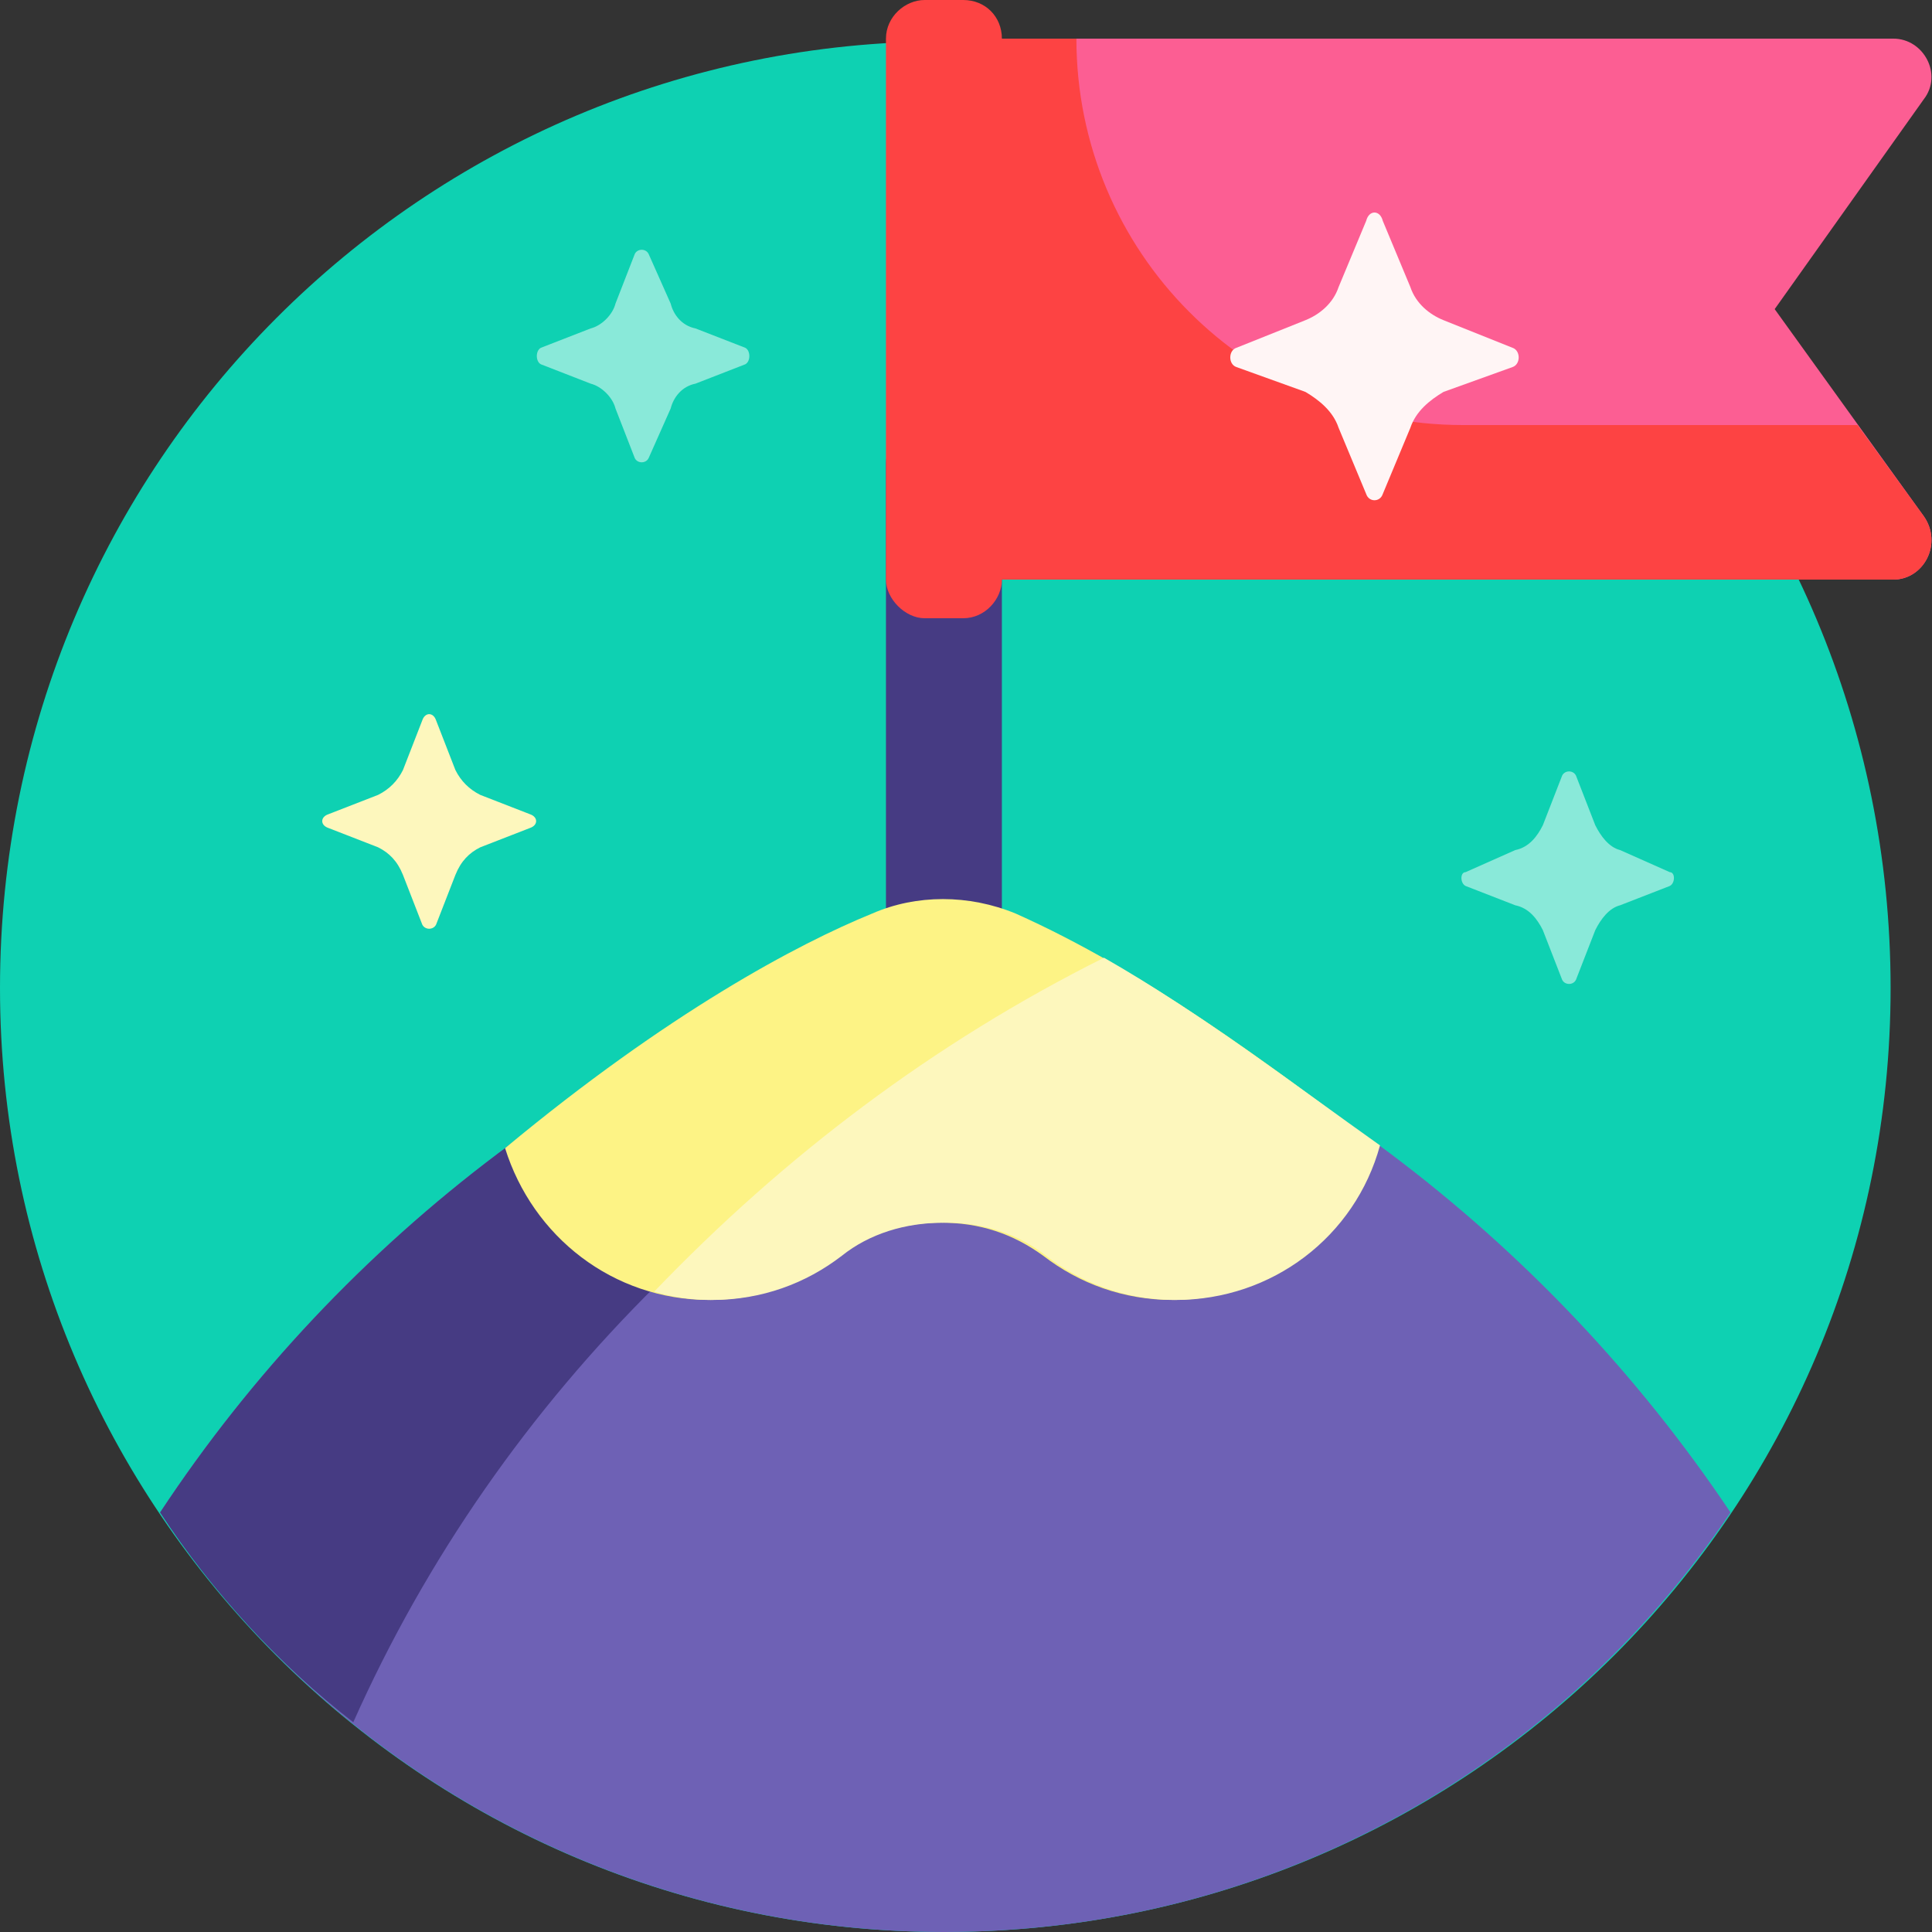 <svg version="1.2" xmlns="http://www.w3.org/2000/svg" viewBox="0 0 70 70" width="70" height="70"><rect x="0" y="0" width="70" height="70" fill="#333333" stroke="none"/><style>.a{fill:#0ed1b2}.b{fill:#89e9d9}.c{fill:#463b83}.d{fill:#6e61b5}.e{fill:#fc5e93}.f{fill:#fd4343}.g{fill:#fdf385}.h{fill:#fdf7bd}.i{fill:#fff5f5}</style><path fill-rule="evenodd" class="a" d="m34.2 70c-18.9 0-34.2-15.3-34.2-34.2 0-19 15.3-34.3 34.2-34.3 19 0 34.3 15.3 34.3 34.3 0 18.9-15.3 34.2-34.3 34.2z"/><path class="b" d="m27 13.2l-1.8 0.7c-0.5 0.1-0.8 0.5-0.9 0.9l-0.8 1.8c-0.1 0.2-0.4 0.2-0.5 0l-0.7-1.8c-0.1-0.4-0.5-0.8-0.9-0.9l-1.8-0.7c-0.2-0.1-0.2-0.5 0-0.6l1.8-0.7c0.4-0.1 0.8-0.5 0.9-0.9l0.7-1.8c0.1-0.2 0.4-0.2 0.5 0l0.8 1.8c0.1 0.4 0.4 0.8 0.9 0.9l1.8 0.7c0.2 0.1 0.2 0.5 0 0.6zm33.5 18.4l-1.8-0.8c-0.4-0.1-0.7-0.5-0.9-0.9l-0.7-1.8c-0.1-0.2-0.4-0.2-0.5 0l-0.7 1.8c-0.2 0.4-0.5 0.8-1 0.9l-1.8 0.8c-0.2 0-0.2 0.4 0 0.5l1.8 0.7c0.5 0.1 0.8 0.5 1 0.9l0.7 1.8c0.1 0.2 0.4 0.2 0.5 0l0.7-1.8c0.2-0.4 0.5-0.8 0.9-0.9l1.8-0.7c0.2-0.1 0.2-0.5 0-0.5z"/><path class="c" d="m34.9 37.7h-1.4c-0.7 0-1.4-0.6-1.4-1.4v-19.5c0-0.8 0.7-1.4 1.4-1.4h1.4c0.8 0 1.4 0.6 1.4 1.4v19.5c0 0.8-0.6 1.4-1.4 1.4z"/><path class="d" d="m5.8 54.8c6.6-10 16.6-17.6 28.4-21.3 11.8 3.7 21.8 11.3 28.5 21.3-6.2 9.2-16.6 15.2-28.5 15.2-11.8 0-22.3-6-28.4-15.2z"/><path class="c" d="m39.8 35.6c-12 5.4-21.7 14.9-27 26.8-2.7-2.1-5.1-4.7-7-7.6 6.6-10 16.6-17.6 28.4-21.3q2.9 0.9 5.6 2.1z"/><path class="e" d="m68.6 21h-34.4v-19.6h34.4c1.1 0 1.8 1.3 1.1 2.2l-5.4 7.6 5.4 7.5c0.7 1 0 2.3-1.1 2.3z"/><path class="f" d="m68.6 21h-32.3c0 0.7-0.6 1.4-1.4 1.4h-1.4c-0.7 0-1.4-0.7-1.4-1.4v-19.6c0-0.8 0.7-1.4 1.4-1.4h1.4c0.8 0 1.4 0.6 1.4 1.4h2.7c0 7.7 6.2 14 14 14h14.3l2.4 3.3c0.7 1 0 2.3-1.1 2.3z"/><path class="g" d="m37.8 45.5c-1.1-0.8-2.3-1.2-3.7-1.2-1.4 0-2.7 0.4-3.7 1.2-1.3 1-2.9 1.6-4.7 1.6-3.5 0-6.4-2.3-7.4-5.5 5.9-4.9 10.6-7.4 13.3-8.5 1.6-0.7 3.5-0.7 5.2 0 4.7 2.1 9.1 5.4 13.1 8.4-0.9 3.2-3.9 5.6-7.4 5.6-1.8 0-3.4-0.6-4.7-1.6z"/><path class="h" d="m19.2 30l-1.8 0.7c-0.4 0.2-0.7 0.5-0.9 1l-0.7 1.8c-0.1 0.2-0.4 0.2-0.5 0l-0.7-1.8c-0.2-0.5-0.5-0.8-0.9-1l-1.8-0.7c-0.3-0.1-0.3-0.4 0-0.5l1.8-0.7c0.4-0.2 0.7-0.5 0.9-0.9l0.7-1.8c0.1-0.3 0.4-0.3 0.5 0l0.7 1.8c0.2 0.4 0.5 0.7 0.9 0.9l1.8 0.7c0.3 0.1 0.3 0.4 0 0.5zm30.8 11.5c-0.9 3.3-3.9 5.6-7.4 5.6-1.8 0-3.4-0.6-4.7-1.6-1-0.8-2.3-1.2-3.6-1.2h-0.1c-1.4 0-2.7 0.4-3.7 1.2-1.3 1-2.9 1.6-4.7 1.6q-1.1 0-2.1-0.3c4.7-4.9 10.1-9 16.3-12.1 3.5 2 6.9 4.6 10 6.8z"/><path class="i" d="m54.8 13.3l-2.5 0.9c-0.5 0.3-1 0.7-1.2 1.3l-1 2.4c-0.1 0.3-0.5 0.3-0.6 0l-1-2.4c-0.2-0.6-0.7-1-1.2-1.3l-2.5-0.9c-0.3-0.1-0.3-0.6 0-0.7l2.5-1c0.5-0.2 1-0.6 1.2-1.2l1-2.4c0.1-0.4 0.5-0.4 0.6 0l1 2.4c0.2 0.6 0.7 1 1.2 1.2l2.5 1c0.3 0.1 0.3 0.6 0 0.7z"/></svg>